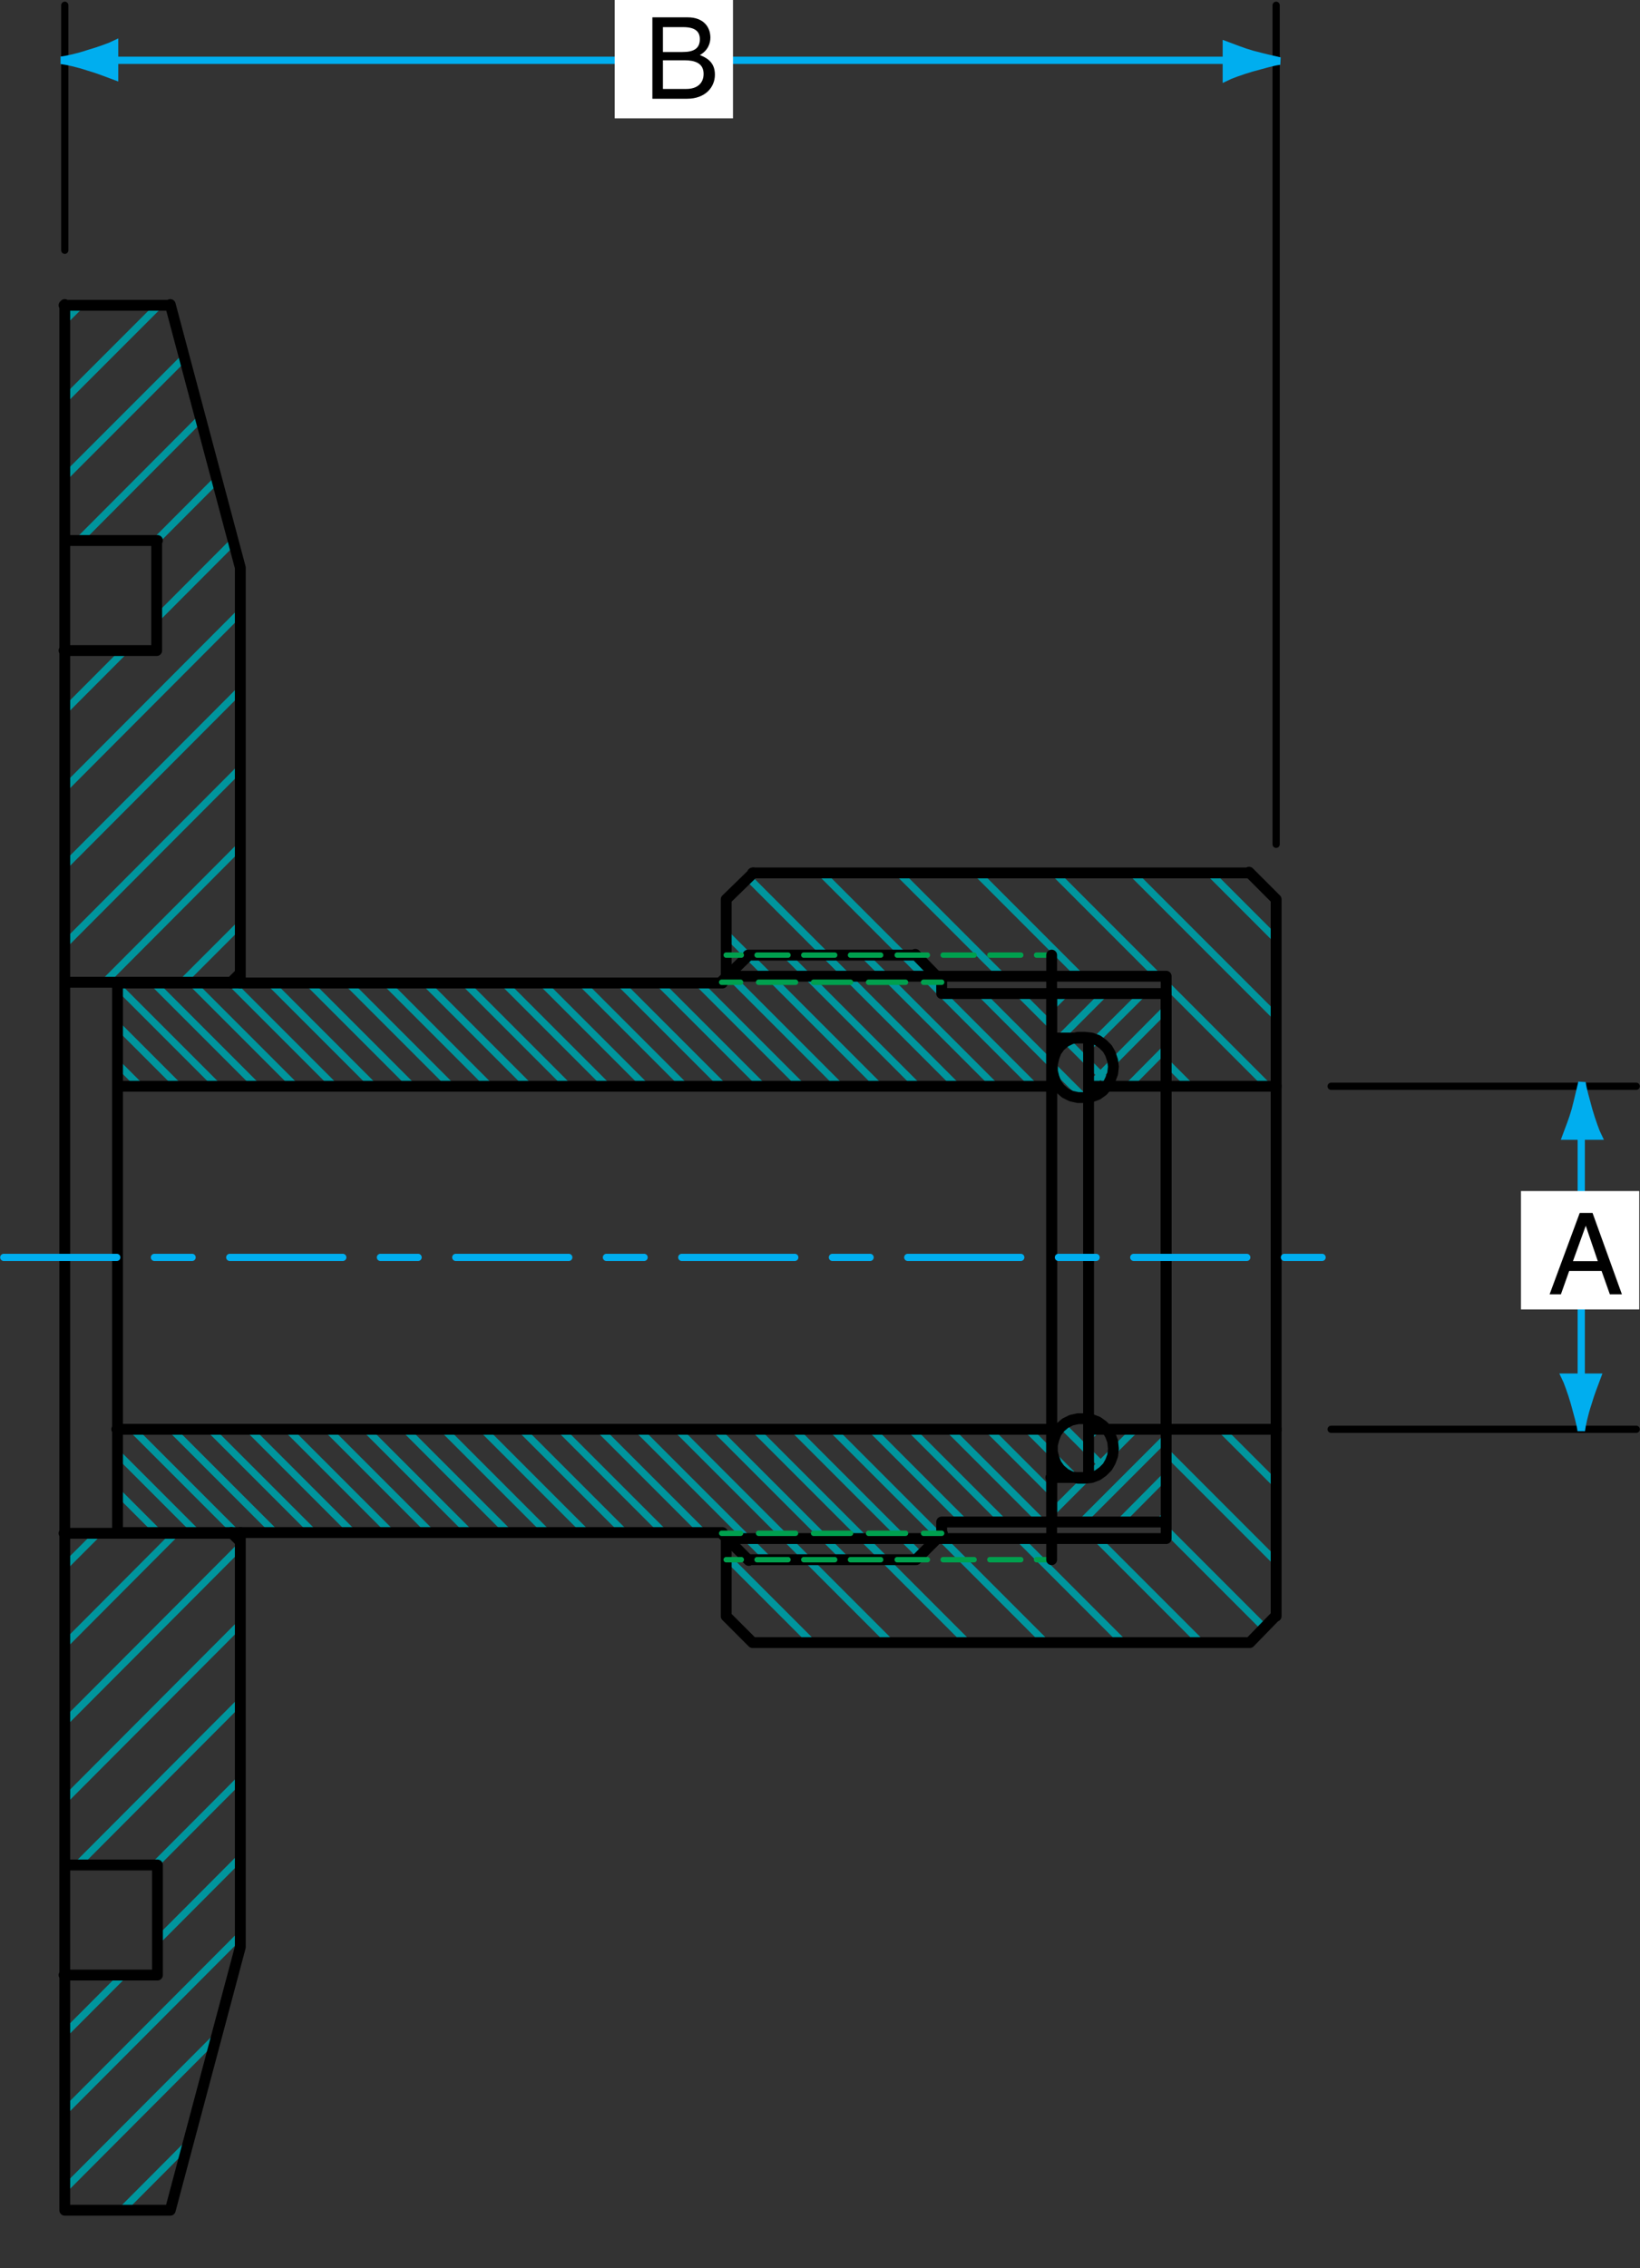 <?xml version="1.0" encoding="utf-8"?>
<!-- Generator: Adobe Illustrator 22.1.0, SVG Export Plug-In . SVG Version: 6.00 Build 0)  -->
<svg version="1.1" xmlns="http://www.w3.org/2000/svg" xmlns:xlink="http://www.w3.org/1999/xlink" x="0px" y="0px"
	 viewBox="0 0 217.7 300.9" style="enable-background:new 0 0 217.7 300.9;" xml:space="preserve">
<rect x="0" y="0" width="217.7" height="300.9" fill="#333333" stroke="none"/>
<style type="text/css">
	
		.st0{clip-path:url(#SVGID_2_);fill:none;stroke:#00959D;stroke-width:0.96;stroke-linecap:round;stroke-linejoin:round;stroke-miterlimit:10;}
	
		.st1{clip-path:url(#SVGID_4_);fill:none;stroke:#00959D;stroke-width:0.96;stroke-linecap:round;stroke-linejoin:round;stroke-miterlimit:10;}
	
		.st2{clip-path:url(#SVGID_6_);fill:none;stroke:#00959D;stroke-width:0.96;stroke-linecap:round;stroke-linejoin:round;stroke-miterlimit:10;}
	
		.st3{clip-path:url(#SVGID_8_);fill:none;stroke:#00959D;stroke-width:0.96;stroke-linecap:round;stroke-linejoin:round;stroke-miterlimit:10;}
	
		.st4{clip-path:url(#SVGID_10_);fill:none;stroke:#00959D;stroke-width:0.96;stroke-linecap:round;stroke-linejoin:round;stroke-miterlimit:10;}
	
		.st5{clip-path:url(#SVGID_12_);fill:none;stroke:#00959D;stroke-width:0.96;stroke-linecap:round;stroke-linejoin:round;stroke-miterlimit:10;}
	
		.st6{clip-path:url(#SVGID_14_);fill:none;stroke:#00959D;stroke-width:0.96;stroke-linecap:round;stroke-linejoin:round;stroke-miterlimit:10;}
	
		.st7{clip-path:url(#SVGID_16_);fill:none;stroke:#00959D;stroke-width:0.96;stroke-linecap:round;stroke-linejoin:round;stroke-miterlimit:10;}
	
		.st8{clip-path:url(#SVGID_18_);fill:none;stroke:#00959D;stroke-width:0.96;stroke-linecap:round;stroke-linejoin:round;stroke-miterlimit:10;}
	
		.st9{clip-path:url(#SVGID_20_);fill:none;stroke:#00959D;stroke-width:0.96;stroke-linecap:round;stroke-linejoin:round;stroke-miterlimit:10;}
	
		.st10{clip-path:url(#SVGID_22_);fill:none;stroke:#00959D;stroke-width:0.96;stroke-linecap:round;stroke-linejoin:round;stroke-miterlimit:10;}
	
		.st11{clip-path:url(#SVGID_24_);fill:none;stroke:#00959D;stroke-width:0.96;stroke-linecap:round;stroke-linejoin:round;stroke-miterlimit:10;}
	
		.st12{clip-path:url(#SVGID_26_);fill:none;stroke:#00959D;stroke-width:0.96;stroke-linecap:round;stroke-linejoin:round;stroke-miterlimit:10;}
	
		.st13{clip-path:url(#SVGID_28_);fill:none;stroke:#00959D;stroke-width:0.96;stroke-linecap:round;stroke-linejoin:round;stroke-miterlimit:10;}
	
		.st14{clip-path:url(#SVGID_30_);fill:none;stroke:#00959D;stroke-width:0.96;stroke-linecap:round;stroke-linejoin:round;stroke-miterlimit:10;}
	
		.st15{clip-path:url(#SVGID_32_);fill:none;stroke:#00959D;stroke-width:0.96;stroke-linecap:round;stroke-linejoin:round;stroke-miterlimit:10;}
	
		.st16{clip-path:url(#SVGID_34_);fill:none;stroke:#00959D;stroke-width:0.96;stroke-linecap:round;stroke-linejoin:round;stroke-miterlimit:10;}
	
		.st17{clip-path:url(#SVGID_36_);fill:none;stroke:#00959D;stroke-width:0.96;stroke-linecap:round;stroke-linejoin:round;stroke-miterlimit:10;}
	
		.st18{clip-path:url(#SVGID_38_);fill:none;stroke:#00959D;stroke-width:0.96;stroke-linecap:round;stroke-linejoin:round;stroke-miterlimit:10;}
	
		.st19{clip-path:url(#SVGID_40_);fill:none;stroke:#00959D;stroke-width:0.96;stroke-linecap:round;stroke-linejoin:round;stroke-miterlimit:10;}
	
		.st20{clip-path:url(#SVGID_42_);fill:none;stroke:#00959D;stroke-width:0.96;stroke-linecap:round;stroke-linejoin:round;stroke-miterlimit:10;}
	
		.st21{clip-path:url(#SVGID_44_);fill:none;stroke:#00959D;stroke-width:0.96;stroke-linecap:round;stroke-linejoin:round;stroke-miterlimit:10;}
	
		.st22{clip-path:url(#SVGID_46_);fill:none;stroke:#00959D;stroke-width:0.96;stroke-linecap:round;stroke-linejoin:round;stroke-miterlimit:10;}
	
		.st23{clip-path:url(#SVGID_48_);fill:none;stroke:#00959D;stroke-width:0.96;stroke-linecap:round;stroke-linejoin:round;stroke-miterlimit:10;}
	
		.st24{clip-path:url(#SVGID_50_);fill:none;stroke:#00959D;stroke-width:0.96;stroke-linecap:round;stroke-linejoin:round;stroke-miterlimit:10;}
	
		.st25{clip-path:url(#SVGID_52_);fill:none;stroke:#00959D;stroke-width:0.96;stroke-linecap:round;stroke-linejoin:round;stroke-miterlimit:10;}
	
		.st26{clip-path:url(#SVGID_54_);fill:none;stroke:#00959D;stroke-width:0.96;stroke-linecap:round;stroke-linejoin:round;stroke-miterlimit:10;}
	
		.st27{clip-path:url(#SVGID_56_);fill:none;stroke:#00959D;stroke-width:0.96;stroke-linecap:round;stroke-linejoin:round;stroke-miterlimit:10;}
	.st28{fill:none;stroke:#000000;stroke-width:1.44;stroke-linecap:round;stroke-linejoin:round;stroke-miterlimit:10;}
	.st29{fill:none;stroke:#00A04E;stroke-width:0.72;stroke-linecap:round;stroke-linejoin:round;stroke-miterlimit:10;}
	.st30{fill:none;stroke:#000000;stroke-width:0.96;stroke-linecap:round;stroke-linejoin:round;stroke-miterlimit:10;}
	.st31{fill:#00AEEF;stroke:#00AEEF;stroke-width:0.96;stroke-linecap:round;stroke-linejoin:round;stroke-miterlimit:10;}
	.st32{fill:#00AEEF;stroke:#00AEEF;}
	
		.st33{fill:none;stroke:#00AEEF;stroke-width:0.96;stroke-linecap:round;stroke-linejoin:round;stroke-miterlimit:10;stroke-dasharray:15,5,5,5;}
	.st34{fill:#FFFFFF;}
</style>
<g id="Layer_1">
	<g>
		<defs>
			<polyline id="SVGID_1_" points="143.1,188.1 142.9,188.2 142.7,188.2 142.6,188.3 142.2,188.4 141.4,188.8 141.2,189 
				141.1,189.1 140.8,189.3 140.7,189.4 140.7,189.5 140.6,189.6 140.5,189.7 140.4,189.8 140.3,189.9 140.2,190 140.1,190.2 
				140.1,190.3 140.1,190.4 140,190.5 140,190.7 139.9,190.9 139.8,191.1 139.7,191.7 139.7,192.7 139.7,192.7 139.7,192.9 
				139.8,192.9 139.8,193.1 139.8,193.1 139.8,193.3 139.9,193.3 139.9,193.5 139.9,193.5 139.9,193.6 140,193.6 140,193.7 
				140,193.7 140,193.8 140.1,193.8 140.1,193.9 140.1,193.9 140.1,194.1 140.1,194.1 140.1,194.2 140.2,194.2 140.2,194.3 
				140.2,194.3 140.4,194.5 140.4,194.6 140.4,194.6 140.6,194.7 140.6,194.8 140.6,194.8 140.7,194.9 140.7,195 140.8,195 
				141.1,195.2 141.2,195.3 141.4,195.5 142.2,195.9 142.6,196 142.7,196.1 142.9,196.1 143.1,196.2 144.2,196.2 144.2,196.2 
				144.8,196.1 145.6,195.8 145.7,195.7 145.8,195.7 145.9,195.6 146,195.5 146.1,195.5 146.2,195.4 146.3,195.3 146.9,194.7 
				147,194.6 147,194.6 147.1,194.4 147.2,194.3 147.3,194.1 147.3,194.1 147.4,193.8 147.7,193.1 147.7,192.6 147.8,191.7 
				147.7,191.7 147.7,191.3 147.7,191.3 147.7,191.2 147.6,191.2 147.6,191 147.6,191 147.6,190.9 147.5,190.9 147.5,190.7 
				147.5,190.7 147.5,190.6 147.4,190.6 147.4,190.5 147.4,190.5 147.4,190.4 147.4,190.4 147.4,190.3 147.3,190.2 147.3,190.2 
				147.3,190.1 147.2,190.1 147.2,190 147.2,190 147.1,190 147.1,189.9 147.1,189.9 147.1,189.8 147,189.7 147,189.7 147,189.7 
				146.3,189 146.2,188.9 146.1,188.8 146,188.8 145.9,188.7 145.8,188.6 145.7,188.6 145.6,188.5 144.8,188.2 144.2,188.1 			"/>
		</defs>
		<clipPath id="SVGID_2_">
			<use xlink:href="#SVGID_1_"  style="overflow:visible;"/>
		</clipPath>
		<path class="st0" d="M146.6,184.4l4.8,4.8 M141.5,184.4l10,10 M136.3,184.4l15.1,15.1 M146.6,199.9l-10.7-10.7 M141.5,199.9
			l-5.5-5.5"/>
	</g>
	<g>
		<defs>
			<polyline id="SVGID_3_" points="143.1,137.5 142.9,137.5 142.7,137.6 142.6,137.6 142.2,137.7 141.4,138.1 141.2,138.4 
				141.1,138.4 140.8,138.6 140.7,138.7 140.7,138.8 140.6,138.9 140.5,139 140.4,139.1 140.3,139.2 140.2,139.4 140.1,139.5 
				140.1,139.6 140.1,139.8 140,139.9 140,140 139.9,140.2 139.8,140.4 139.8,140.6 139.7,140.9 139.7,141.1 139.7,142 139.7,142 
				139.7,142.2 139.8,142.2 139.8,142.4 139.8,142.4 139.8,142.6 139.9,142.6 139.9,142.8 139.9,142.8 139.9,142.9 140,142.9 
				140,143 140,143 140,143.2 140.1,143.2 140.1,143.3 140.1,143.3 140.1,143.4 140.1,143.4 140.1,143.5 140.2,143.5 140.2,143.7 
				140.2,143.7 140.4,143.8 140.4,143.9 140.4,143.9 140.6,144.1 140.6,144.1 140.6,144.1 140.7,144.2 140.7,144.3 140.8,144.3 
				141.1,144.6 141.2,144.6 141.4,144.9 141.8,145.1 141.9,145.1 142.1,145.3 142.2,145.3 142.6,145.4 142.7,145.5 142.9,145.5 
				144.4,145.6 144.4,145.5 144.8,145.5 145,145.4 145.1,145.4 145.2,145.3 145.3,145.3 145.5,145.2 145.7,145.1 145.8,145 
				145.9,145 145.9,144.9 146,144.9 146.1,144.8 146.2,144.8 146.2,144.7 146.3,144.7 146.6,144.4 146.7,144.3 146.9,144.1 147,144 
				147,143.9 147.1,143.7 147.2,143.7 147.3,143.5 147.3,143.4 147.4,143.1 147.7,142.4 147.7,142 147.8,141.1 147.7,141.1 
				147.7,140.7 147.7,140.7 147.7,140.5 147.6,140.5 147.6,140.4 147.6,140.4 147.6,140.3 147.5,140.3 147.5,140.1 147.5,140.1 
				147.5,140 147.4,140 147.4,139.8 147.4,139.8 147.4,139.7 147.4,139.7 147.4,139.6 147.3,139.6 147.3,139.6 147.3,139.5 
				147.2,139.5 147.2,139.4 147.2,139.3 147.1,139.3 147.1,139.2 147.1,139.2 147.1,139.1 147,139.1 147,139.1 147,139 146.3,138.4 
				146.2,138.3 146.2,138.3 146.1,138.2 146,138.2 145.9,138.1 145.9,138.1 145.8,138 145.7,138 145.5,137.8 145.3,137.8 
				145.2,137.7 145.1,137.7 145,137.6 144.8,137.6 144.2,137.5 			"/>
		</defs>
		<clipPath id="SVGID_4_">
			<use xlink:href="#SVGID_3_"  style="overflow:visible;"/>
		</clipPath>
		<path class="st1" d="M142.4,133.7l9,9 M137.2,133.7l14.2,14.2 M147.5,149.2l-11.6-11.6 M142.4,149.2l-6.5-6.5"/>
	</g>
	<g>
		<defs>
			<polyline id="SVGID_5_" points="8.6,203.4 8.6,247.4 20.8,247.4 20.8,262 8.6,262 8.6,293.2 22.6,293.2 22.6,293 22.7,292.6 
				22.8,292.5 22.9,291.9 23,291.8 23.1,291.2 23.2,291 23.3,290.6 23.3,290.5 23.4,289.9 23.5,289.8 23.6,289.2 23.7,289 
				23.8,288.6 23.8,288.5 24,287.9 24,287.8 24.2,287.2 24.2,287 24.3,286.6 24.4,286.5 24.5,285.9 24.6,285.8 24.7,285.2 24.8,285 
				24.9,284.5 25,284.3 25.1,283.9 25.1,283.8 25.3,283.2 25.3,283 25.4,282.5 25.5,282.3 25.6,281.9 25.6,281.8 25.8,281.2 
				25.8,281 26,280.5 26,280.3 26.1,279.9 26.2,279.8 26.3,279.2 26.4,279 26.5,278.5 26.6,278.3 26.7,277.9 26.7,277.8 26.9,277.2 
				26.9,277.1 27.1,276.5 27.1,276.3 27.2,275.7 27.3,275.6 27.4,275.2 27.4,275.1 27.6,274.5 27.6,274.3 27.8,273.7 27.8,273.6 
				27.9,273.2 28,273.1 28.1,272.5 28.2,272.3 28.3,271.7 28.4,271.6 28.5,271.2 28.5,271.1 28.7,270.5 28.7,270.3 28.9,269.8 
				28.9,269.6 29,269.2 29,269.1 29.2,268.5 29.2,268.3 29.4,267.8 29.4,267.6 29.6,267 29.6,266.9 29.7,266.5 29.8,266.3 
				29.9,265.8 30,265.6 30.1,265 30.2,264.9 30.3,264.5 30.3,264.4 30.5,263.8 30.5,263.6 30.7,263 30.7,262.9 30.8,262.5 
				30.8,262.4 31,261.8 31,261.6 31.2,261 31.2,260.9 31.3,260.5 31.4,260.4 31.5,259.8 31.6,259.6 31.7,259 31.8,258.9 31.9,258.5 
				31.9,204.5 30.7,203.4 			"/>
		</defs>
		<clipPath id="SVGID_6_">
			<use xlink:href="#SVGID_5_"  style="overflow:visible;"/>
		</clipPath>
		<path class="st2" d="M10.1,196l-9,8.9 M20.4,196L1.2,215.2 M30.7,196L1.2,225.6 M1.2,235.9l38-38.1"/>
	</g>
	<g>
		<defs>
			<rect id="SVGID_7_" x="8.6" y="207.9" width="23.4" height="38.6"/>
		</defs>
		<clipPath id="SVGID_8_">
			<use xlink:href="#SVGID_7_"  style="overflow:visible;"/>
		</clipPath>
		<line class="st3" x1="1.2" y1="246.2" x2="39.2" y2="208.1"/>
	</g>
	<g>
		<defs>
			<polyline id="SVGID_9_" points="8.6,203.4 8.6,247.4 20.8,247.4 20.8,262 8.6,262 8.6,293.2 22.6,293.2 22.6,293 22.7,292.6 
				22.8,292.5 22.9,291.9 23,291.8 23.1,291.2 23.2,291 23.3,290.6 23.3,290.5 23.4,289.9 23.5,289.8 23.6,289.2 23.7,289 
				23.8,288.6 23.8,288.5 24,287.9 24,287.8 24.2,287.2 24.2,287 24.3,286.6 24.4,286.5 24.5,285.9 24.6,285.8 24.7,285.2 24.8,285 
				24.9,284.5 25,284.3 25.1,283.9 25.1,283.8 25.3,283.2 25.3,283 25.4,282.5 25.5,282.3 25.6,281.9 25.6,281.8 25.8,281.2 
				25.8,281 26,280.5 26,280.3 26.1,279.9 26.2,279.8 26.3,279.2 26.4,279 26.5,278.5 26.6,278.3 26.7,277.9 26.7,277.8 26.9,277.2 
				26.9,277.1 27.1,276.5 27.1,276.3 27.2,275.7 27.3,275.6 27.4,275.2 27.4,275.1 27.6,274.5 27.6,274.3 27.8,273.7 27.8,273.6 
				27.9,273.2 28,273.1 28.1,272.5 28.2,272.3 28.3,271.7 28.4,271.6 28.5,271.2 28.5,271.1 28.7,270.5 28.7,270.3 28.9,269.8 
				28.9,269.6 29,269.2 29,269.1 29.2,268.5 29.2,268.3 29.4,267.8 29.4,267.6 29.6,267 29.6,266.9 29.7,266.5 29.8,266.3 
				29.9,265.8 30,265.6 30.1,265 30.2,264.9 30.3,264.5 30.3,264.4 30.5,263.8 30.5,263.6 30.7,263 30.7,262.9 30.8,262.5 
				30.8,262.4 31,261.8 31,261.6 31.2,261 31.2,260.9 31.3,260.5 31.4,260.4 31.5,259.8 31.6,259.6 31.7,259 31.8,258.9 31.9,258.5 
				31.9,204.5 30.7,203.4 			"/>
		</defs>
		<clipPath id="SVGID_10_">
			<use xlink:href="#SVGID_9_"  style="overflow:visible;"/>
		</clipPath>
		<path class="st4" d="M1.2,256.5l38-38.1 M1.2,266.8l38-38.1 M1.2,277.2l38-38.1 M1.2,287.5l38-38.1 M1.2,297.8l38-38.1 M8.9,300.5
			l30.3-30.4 M19.2,300.5l20-20"/>
	</g>
	<g>
		<defs>
			<polyline id="SVGID_11_" points="8.6,40.5 8.6,71.7 20.8,71.7 20.8,86.3 8.6,86.3 8.6,130.3 30.8,130.2 31.9,129.2 31.9,75.2 
				31.9,75.2 31.9,75 31.8,75 31.8,74.8 31.8,74.8 31.8,74.7 31.7,74.7 31.7,74.5 31.7,74.5 31.7,74.3 31.6,74.3 31.6,74.1 
				31.6,74.1 31.6,73.9 31.5,73.9 31.5,73.7 31.5,73.7 31.5,73.5 31.4,73.5 31.4,73.3 31.4,73.3 31.4,73.2 31.3,73.2 31.3,73 
				31.3,73 31.3,72.8 31.2,72.8 31.2,72.7 31.2,72.7 31.2,72.5 31.1,72.5 31.1,72.3 31.1,72.3 31.1,72.1 31,72.1 31,71.9 31,71.9 
				31,71.7 30.9,71.7 30.9,71.5 30.9,71.5 30.9,71.3 30.8,71.3 30.8,71.2 30.8,71.2 30.8,71 30.7,71 30.7,70.8 30.7,70.8 30.7,70.7 
				30.7,70.7 30.7,70.5 30.6,70.5 30.6,70.3 30.6,70.3 30.6,70.1 30.5,70.1 30.5,69.9 30.5,69.9 30.5,69.7 30.4,69.7 30.4,69.5 
				30.4,69.5 30.4,69.3 30.3,69.3 30.3,69.2 30.3,69.2 30.3,69 30.2,69 30.2,68.8 30.2,68.8 30.2,68.7 30.1,68.7 30.1,68.5 
				30.1,68.5 30.1,68.3 30,68.3 30,68.1 30,68.1 30,67.9 29.9,67.9 29.9,67.7 29.9,67.7 29.9,67.5 29.8,67.5 29.8,67.4 29.8,67.4 
				29.8,67.2 29.7,67.2 29.7,67 29.7,67 29.7,66.8 29.6,66.8 29.6,66.7 29.6,66.7 29.6,66.5 29.5,66.5 29.5,66.3 29.5,66.3 
				29.5,66.1 29.4,66.1 29.4,65.9 29.4,65.9 29.4,65.7 29.3,65.7 29.3,65.6 29.3,65.6 29.3,65.4 29.2,65.4 29.2,65.2 29.2,65.2 
				29.2,65 29.1,65 29.1,64.8 29.1,64.8 29.1,64.6 29,64.6 29,64.5 29,64.5 29,64.3 28.9,64.3 28.9,64.1 28.9,64.1 28.9,63.9 
				28.9,63.9 28.9,63.8 28.8,63.8 28.8,63.6 28.8,63.6 28.8,63.4 28.7,63.4 28.7,63.2 28.7,63.2 28.7,63 28.6,63 28.6,62.8 
				28.6,62.8 28.6,62.6 28.5,62.6 28.5,62.5 28.5,62.5 28.5,62.3 28.4,62.3 28.4,62.1 28.4,62.1 28.4,62 28.3,62 28.3,61.8 
				28.3,61.8 28.3,61.6 28.2,61.6 28.2,61.4 28.2,61.4 28.2,61.2 28.1,61.2 28.1,61 28.1,61 28.1,60.8 28,60.8 28,60.6 28,60.6 
				28,60.5 27.9,60.5 27.9,60.3 27.9,60.3 27.9,60.1 27.8,60.1 27.8,60 27.8,60 27.8,59.8 27.7,59.8 27.7,59.6 27.7,59.6 27.7,59.4 
				27.6,59.4 27.6,59.2 27.6,59.2 27.6,59 27.5,59 27.5,58.8 27.5,58.8 27.5,58.6 27.4,58.6 27.4,58.5 27.4,58.5 27.4,58.3 
				27.3,58.3 27.3,58.1 27.3,58.1 27.3,58 27.2,58 27.2,57.8 27.2,57.8 27.2,57.6 27.1,57.6 27.1,57.4 27.1,57.4 27.1,57.2 
				27.1,57.2 27.1,57 27,57 27,56.8 27,56.8 27,56.6 26.9,56.6 26.9,56.5 26.9,56.5 26.9,56.3 26.8,56.3 26.8,56.1 26.8,56.1 
				26.8,55.9 26.7,55.9 26.7,55.8 26.7,55.8 26.7,55.6 26.6,55.6 26.6,55.4 26.6,55.4 26.6,55.2 26.5,55.2 26.5,55 26.5,55 
				26.5,54.8 26.4,54.8 26.4,54.7 26.4,54.7 26.4,54.5 26.3,54.5 26.3,54.3 26.3,54.3 26.3,54.1 26.2,54.1 26.2,53.9 26.2,53.9 
				26.2,53.8 26.1,53.8 26.1,53.6 26.1,53.6 26.1,53.4 26,53.4 26,53.2 26,53.2 26,53 25.9,53 25.9,52.9 25.9,52.9 25.9,52.7 
				25.8,52.7 25.8,52.5 25.8,52.5 25.8,52.3 25.7,52.3 25.7,52.1 25.7,52.1 25.7,51.9 25.6,51.9 25.6,51.8 25.6,51.8 25.6,51.6 
				25.5,51.6 25.5,51.4 25.5,51.4 25.5,51.2 25.4,51.2 25.4,51.1 25.4,51.1 25.4,50.9 25.3,50.9 25.3,50.7 25.3,50.7 25.3,50.5 
				25.3,50.5 25.3,50.3 25.2,50.3 25.2,50.1 25.2,50.1 25.2,49.9 25.1,49.9 25.1,49.8 25.1,49.8 25.1,49.6 25,49.6 25,49.4 25,49.4 
				25,49.3 24.9,49.3 24.9,49.1 24.9,49.1 24.9,48.9 24.8,48.9 24.8,48.7 24.8,48.7 24.8,48.5 24.7,48.5 24.7,48.3 24.7,48.3 
				24.7,48.1 24.6,48.1 24.6,47.9 24.6,47.9 24.6,47.8 24.5,47.8 24.5,47.6 24.5,47.6 24.5,47.4 24.4,47.4 24.4,47.2 24.4,47.2 
				24.4,47.1 24.3,47.1 24.3,46.9 24.3,46.9 24.3,46.7 24.2,46.7 24.2,46.5 24.2,46.5 24.2,46.3 24.1,46.3 24.1,46.1 24.1,46.1 
				24.1,45.9 24,45.9 24,45.8 24,45.8 24,45.6 23.9,45.6 23.9,45.4 23.9,45.4 23.9,45.2 23.8,45.2 23.8,45.1 23.8,45.1 23.8,44.9 
				23.7,44.9 23.7,44.7 23.7,44.7 23.7,44.5 23.6,44.5 23.6,44.3 23.6,44.3 23.6,44.1 23.5,44.1 23.5,43.9 23.5,43.9 23.5,43.8 
				23.4,43.8 23.4,43.6 23.4,43.6 23.4,43.4 23.4,43.4 23.4,43.2 23.3,43.2 23.3,43.1 23.3,43.1 23.3,42.9 23.2,42.9 23.2,42.7 
				23.2,42.7 23.2,42.5 23.1,42.5 23.1,42.3 23.1,42.3 23.1,42.1 23,42.1 23,42 23,42 23,41.8 22.9,41.8 22.9,41.6 22.9,41.6 
				22.9,41.4 22.8,41.4 22.8,41.2 22.8,41.2 22.8,41.1 22.7,41.1 22.7,40.9 22.7,40.9 22.7,40.7 22.6,40.7 22.6,40.5 22.6,40.5 			
				"/>
		</defs>
		<clipPath id="SVGID_12_">
			<use xlink:href="#SVGID_11_"  style="overflow:visible;"/>
		</clipPath>
		<path class="st5" d="M18.1,33.1l-17,16.9 M28.5,33.1L1.2,60.4 M38.8,33.1L1.2,70.7 M1.2,81l38-38.1 M1.2,91.3l38-38.1 M1.2,101.7
			l38-38.1 M1.2,112l38-38.1 M1.2,122.3l38-38.1 M1.2,132.7l38-38.1 M6.6,137.6l32.6-32.7 M16.9,137.6l22.3-22.3 M27.2,137.6l12-12"
			/>
	</g>
	<g>
		<defs>
			<rect id="SVGID_13_" x="164.9" y="189.6" width="4.5" height="4.5"/>
		</defs>
		<clipPath id="SVGID_14_">
			<use xlink:href="#SVGID_13_"  style="overflow:visible;"/>
		</clipPath>
		<line class="st6" x1="165.1" y1="182.3" x2="176.7" y2="193.8"/>
	</g>
	<g>
		<defs>
			<polyline id="SVGID_15_" points="154.8,189.6 154.8,204.1 96.4,204.1 96.4,214.4 96.5,214.4 99.9,217.8 165.9,217.9 165.9,217.8 
				169.4,214.4 169.4,189.6 			"/>
		</defs>
		<clipPath id="SVGID_16_">
			<use xlink:href="#SVGID_15_"  style="overflow:visible;"/>
		</clipPath>
		<path class="st7" d="M154.8,182.3l21.9,21.9 M144.5,182.3l32.2,32.2 M134.2,182.3l42.5,42.5 M123.8,182.3l42.9,42.9 M113.5,182.3
			l42.9,42.9 M103.2,182.3l42.9,42.9 M92.8,182.3l42.9,42.9 M125.5,225.2l-36.4-36.4 M115.1,225.2l-26.1-26.1 M104.8,225.2
			l-15.8-15.8"/>
	</g>
	<g>
		<defs>
			<polyline id="SVGID_17_" points="100,115.8 96.4,119.3 96.4,129.5 154.8,129.5 154.8,144.1 169.4,144.1 169.4,119.3 165.9,115.8 
							"/>
		</defs>
		<clipPath id="SVGID_18_">
			<use xlink:href="#SVGID_17_"  style="overflow:visible;"/>
		</clipPath>
		<path class="st8" d="M163.6,108.4l13.1,13.1 M153.2,108.4l23.5,23.5 M142.9,108.4l33.8,33.8 M132.6,108.4l42.9,42.9 M122.3,108.4
			l42.9,42.9 M111.9,108.4l42.9,42.9 M101.6,108.4l42.9,42.9 M91.3,108.4l42.9,42.9 M123.9,151.4l-34.8-34.8"/>
	</g>
	<g>
		<defs>
			<rect id="SVGID_19_" x="96.4" y="126.6" width="17.4" height="3"/>
		</defs>
		<clipPath id="SVGID_20_">
			<use xlink:href="#SVGID_19_"  style="overflow:visible;"/>
		</clipPath>
		<line class="st9" x1="113.6" y1="151.4" x2="89.1" y2="126.8"/>
	</g>
	<g>
		<defs>
			<polyline id="SVGID_21_" points="144.5,189.6 144.5,196 139.6,196 139.6,201.9 154.8,201.9 154.8,189.6 			"/>
		</defs>
		<clipPath id="SVGID_22_">
			<use xlink:href="#SVGID_21_"  style="overflow:visible;"/>
		</clipPath>
		<path class="st10" d="M149.3,185.9l-13.4,13.3 M154.4,185.9l-18.5,18.5 M140,205.5l18.5-18.5"/>
	</g>
	<g>
		<defs>
			<rect id="SVGID_23_" x="144.9" y="191.9" width="9.9" height="10"/>
		</defs>
		<clipPath id="SVGID_24_">
			<use xlink:href="#SVGID_23_"  style="overflow:visible;"/>
		</clipPath>
		<line class="st11" x1="145.1" y1="205.5" x2="158.4" y2="192.1"/>
	</g>
	<g>
		<defs>
			<rect id="SVGID_25_" x="150.1" y="197.1" width="4.7" height="4.8"/>
		</defs>
		<clipPath id="SVGID_26_">
			<use xlink:href="#SVGID_25_"  style="overflow:visible;"/>
		</clipPath>
		<line class="st12" x1="150.3" y1="205.5" x2="158.4" y2="197.3"/>
	</g>
	<g>
		<defs>
			<rect id="SVGID_27_" x="139.6" y="131.8" width="0.6" height="0.6"/>
		</defs>
		<clipPath id="SVGID_28_">
			<use xlink:href="#SVGID_27_"  style="overflow:visible;"/>
		</clipPath>
		<line class="st13" x1="139.9" y1="128.1" x2="135.9" y2="132.1"/>
	</g>
	<g>
		<defs>
			<rect id="SVGID_29_" x="139.6" y="131.8" width="5.7" height="5.7"/>
		</defs>
		<clipPath id="SVGID_30_">
			<use xlink:href="#SVGID_29_"  style="overflow:visible;"/>
		</clipPath>
		<line class="st14" x1="145.1" y1="128.1" x2="135.9" y2="137.3"/>
	</g>
	<g>
		<defs>
			<polyline id="SVGID_31_" points="139.6,131.8 139.6,137.7 144.5,137.7 144.5,144.1 154.8,144.1 154.8,131.8 			"/>
		</defs>
		<clipPath id="SVGID_32_">
			<use xlink:href="#SVGID_31_"  style="overflow:visible;"/>
		</clipPath>
		<path class="st15" d="M150.3,128.1l-14.4,14.4 M155.4,128.1l-19.6,19.5 M141,147.7l17.4-17.5"/>
	</g>
	<g>
		<defs>
			<rect id="SVGID_33_" x="145.9" y="135.1" width="8.9" height="8.9"/>
		</defs>
		<clipPath id="SVGID_34_">
			<use xlink:href="#SVGID_33_"  style="overflow:visible;"/>
		</clipPath>
		<line class="st16" x1="146.2" y1="147.7" x2="158.4" y2="135.4"/>
	</g>
	<g>
		<defs>
			<rect id="SVGID_35_" x="151.1" y="140.3" width="3.7" height="3.7"/>
		</defs>
		<clipPath id="SVGID_36_">
			<use xlink:href="#SVGID_35_"  style="overflow:visible;"/>
		</clipPath>
		<line class="st17" x1="151.3" y1="147.7" x2="158.4" y2="140.5"/>
	</g>
	<g>
		<defs>
			<rect id="SVGID_37_" x="131.5" y="131.8" width="8.1" height="3"/>
		</defs>
		<clipPath id="SVGID_38_">
			<use xlink:href="#SVGID_37_"  style="overflow:visible;"/>
		</clipPath>
		<line class="st18" x1="131.7" y1="123" x2="143.3" y2="134.6"/>
	</g>
	<g>
		<defs>
			<rect id="SVGID_39_" x="126.3" y="131.8" width="13.3" height="8.2"/>
		</defs>
		<clipPath id="SVGID_40_">
			<use xlink:href="#SVGID_39_"  style="overflow:visible;"/>
		</clipPath>
		<line class="st19" x1="126.5" y1="123" x2="143.3" y2="139.8"/>
	</g>
	<g>
		<defs>
			<polyline id="SVGID_41_" points="99.4,126.7 95.9,130.2 95.9,130.4 15.6,130.4 15.6,144.1 139.6,144.1 139.6,131.8 125,131.8 
				125,130.2 121.6,126.7 			"/>
		</defs>
		<clipPath id="SVGID_42_">
			<use xlink:href="#SVGID_41_"  style="overflow:visible;"/>
		</clipPath>
		<path class="st20" d="M121.4,123l21.9,21.9 M116.2,123l24.7,24.7 M111,123l24.7,24.7 M105.9,123l24.7,24.7 M100.7,123l24.7,24.7
			 M95.6,123l24.7,24.7 M90.4,123l24.7,24.7 M85.3,123l24.7,24.7 M80.1,123l24.7,24.7 M74.9,123l24.7,24.7 M69.8,123l24.7,24.7
			 M64.6,123l24.7,24.7 M59.5,123l24.7,24.7 M54.3,123L79,147.7 M49.1,123l24.7,24.7 M43.9,123l24.7,24.7 M38.8,123l24.7,24.7
			 M33.6,123l24.7,24.7 M28.5,123l24.7,24.7 M23.3,123L48,147.7 M18.1,123l24.7,24.7 M13,123l24.7,24.7 M32.5,147.7L11.8,127"/>
	</g>
	<g>
		<defs>
			<rect id="SVGID_43_" x="15.6" y="131.9" width="12.1" height="12.1"/>
		</defs>
		<clipPath id="SVGID_44_">
			<use xlink:href="#SVGID_43_"  style="overflow:visible;"/>
		</clipPath>
		<line class="st21" x1="27.3" y1="147.7" x2="11.8" y2="132.2"/>
	</g>
	<g>
		<defs>
			<rect id="SVGID_45_" x="15.6" y="137.1" width="6.9" height="7"/>
		</defs>
		<clipPath id="SVGID_46_">
			<use xlink:href="#SVGID_45_"  style="overflow:visible;"/>
		</clipPath>
		<line class="st22" x1="22.2" y1="147.7" x2="11.8" y2="137.3"/>
	</g>
	<g>
		<defs>
			<rect id="SVGID_47_" x="15.6" y="142.3" width="1.8" height="1.8"/>
		</defs>
		<clipPath id="SVGID_48_">
			<use xlink:href="#SVGID_47_"  style="overflow:visible;"/>
		</clipPath>
		<line class="st23" x1="17" y1="147.7" x2="11.8" y2="142.5"/>
	</g>
	<g>
		<defs>
			<rect id="SVGID_49_" x="137.6" y="189.6" width="2" height="2"/>
		</defs>
		<clipPath id="SVGID_50_">
			<use xlink:href="#SVGID_49_"  style="overflow:visible;"/>
		</clipPath>
		<line class="st24" x1="137.8" y1="185.9" x2="143.3" y2="191.4"/>
	</g>
	<g>
		<defs>
			<rect id="SVGID_51_" x="132.4" y="189.6" width="7.2" height="7.2"/>
		</defs>
		<clipPath id="SVGID_52_">
			<use xlink:href="#SVGID_51_"  style="overflow:visible;"/>
		</clipPath>
		<line class="st25" x1="132.7" y1="185.9" x2="143.3" y2="196.5"/>
	</g>
	<g>
		<defs>
			<rect id="SVGID_53_" x="127.3" y="189.6" width="12.4" height="12.3"/>
		</defs>
		<clipPath id="SVGID_54_">
			<use xlink:href="#SVGID_53_"  style="overflow:visible;"/>
		</clipPath>
		<line class="st26" x1="127.5" y1="185.9" x2="143.3" y2="201.7"/>
	</g>
	<g>
		<defs>
			<polyline id="SVGID_55_" points="15.6,189.6 15.6,203.3 95.9,203.3 95.9,203.5 96,203.5 99.3,206.9 121.6,206.9 121.6,206.9 
				125,203.5 125,201.9 139.6,201.9 139.6,189.6 			"/>
		</defs>
		<clipPath id="SVGID_56_">
			<use xlink:href="#SVGID_55_"  style="overflow:visible;"/>
		</clipPath>
		<path class="st27" d="M122.3,185.9l20.9,20.9 M117.2,185.9l24.7,24.7 M112,185.9l24.7,24.7 M106.8,185.9l24.7,24.7 M101.7,185.9
			l24.7,24.7 M96.5,185.9l24.7,24.7 M91.3,185.9l24.7,24.7 M86.2,185.9l24.7,24.7 M81,185.9l24.7,24.7 M75.9,185.9l24.7,24.7
			 M70.7,185.9l24.7,24.7 M65.5,185.9l24.7,24.7 M60.4,185.9l24.7,24.7 M55.2,185.9l24.7,24.7 M50.1,185.9l24.7,24.7 M44.9,185.9
			l24.7,24.7 M39.8,185.9l24.7,24.7 M34.5,185.9l24.7,24.7 M29.4,185.9l24.7,24.7 M24.2,185.9l24.7,24.7 M19.1,185.9l24.7,24.7
			 M13.9,185.9l24.7,24.7 M33.4,210.6L11.8,189 M28.3,210.6l-16.4-16.4 M23.1,210.6l-11.3-11.3"/>
	</g>
	<path class="st28" d="M147.8,192.2l-0.1,0.9l-0.3,0.8l-0.4,0.7l-0.6,0.6l-0.7,0.5l-0.8,0.3l-0.9,0.1l-0.9,0l-0.9-0.2l-0.8-0.4
		l-0.7-0.6l-0.5-0.7l-0.3-0.8l-0.2-0.8v-0.9l0.2-0.8l0.3-0.8l0.5-0.7l0.7-0.6l0.8-0.4l0.9-0.2l0.9,0l0.9,0.1l0.8,0.3l0.7,0.5
		l0.6,0.6l0.4,0.7l0.3,0.8L147.8,192.2 M147.8,141.5l-0.1,0.9l-0.3,0.8L147,144l-0.6,0.7l-0.7,0.5l-0.8,0.3l-0.9,0.1h-0.9l-0.9-0.2
		l-0.8-0.4l-0.7-0.6l-0.5-0.7l-0.3-0.8l-0.2-0.8v-0.9l0.2-0.9l0.3-0.8l0.5-0.7l0.7-0.6l0.8-0.4l0.9-0.2l0.9,0l0.9,0.1l0.8,0.3
		l0.7,0.5l0.6,0.6l0.4,0.7l0.3,0.9L147.8,141.5 M8.6,262v-14.6 M8.6,86.3V71.7 M8.6,203.4v-73.1 M31.9,129.1v1.3 M31.9,203.3v1.2
		 M30.7,203.4L30.7,203.4 M30.7,130.4v-0.1 M22.6,40.5H8.5 M31.9,75.3l-9.3-34.9 M8.6,71.7V40.4 M8.6,71.7h12.3 M20.8,86.3H8.5
		 M20.8,71.7v14.5 M8.6,130.3h22.2 M8.6,130.3v-44 M31.9,129.1V75.3 M22.6,293.2l9.3-34.9 M8.6,293.2h14 M30.7,130.3l1.2-1.2
		 M8.6,247.4h12.3V262 M31.9,204.5l-1.2-1.2 M8.6,247.4v-44 M8.6,293.2v-31.2 M20.8,262H8.5 M31.9,258.3v-53.8 M30.7,203.4H8.5
		 M154.8,189.6V144 M154.8,144.1v-14.6 M96.4,204.1L96.4,204.1 M169.4,144.1v45.6 M154.8,129.5H96.4 M169.4,119.3v24.8 M169.4,119.3
		l-3.6-3.6 M165.9,115.8h-66"/>
	<path class="st28" d="M96.4,119.3v10.3 M169.4,189.6h-14.6 M169.4,189.6v24.8 M96.4,204.1h58.4v-14.5 M165.9,217.9l3.5-3.6
		 M100,217.9h65.9 M96.4,204.1v10.3 M100,115.8l-3.6,3.5 M96.4,214.4l3.5,3.5 M154.8,144.1h14.6 M144.5,144.1v-6.4 M144.5,144.1
		h10.3 M139.6,201.9V196 M139.6,201.9h15.2 M144.5,189.6V144 M154.8,144.1v45.6 M144.5,196v-6.5 M139.6,137.7h4.9 M154.8,201.9
		v-12.3 M154.8,131.8h-15.2 M154.8,144.1v-12.3 M144.5,196h-5 M154.8,189.6h-10.3 M139.6,137.7v-5.9 M139.6,189.6H15.5 M139.6,189.6
		V144 M15.6,189.6V144 M95.9,203.3v0.1 M99.4,206.9h22.2 M95.9,203.5l3.5,3.5 M125,201.9v1.6 M15.6,144.1h124 M15.6,130.4v13.7
		 M15.6,130.4h80.3 M139.6,131.8v12.2 M15.6,189.6v13.7 M139.6,189.6v12.3 M95.9,203.3H15.5 M125,201.9h14.6 M121.6,206.9l3.5-3.5
		 M125,130.2l-3.5-3.6 M125,130.2v1.6 M99.4,126.7l-3.6,3.5 M121.6,126.7H99.3 M95.9,130.2v0.1 M139.6,131.8H125"/>
	<path class="st29" d="M125,203.4h-2.4 M120.2,203.4h-4.9 M112.9,203.4H108 M105.6,203.4h-4.9 M98.3,203.4h-2.5 M125,130.3h-2.4
		 M120.2,130.3h-4.9 M112.9,130.3H108 M105.6,130.3h-4.9 M98.3,130.3h-2.5 M96.4,126.7h2 M100.5,126.7h4.1 M106.7,126.7h4.1
		 M112.9,126.7h4 M119.1,126.7h4 M125.2,126.7h4.1 M131.4,126.7h4.1 M137.6,126.7h2 M96.4,206.9h2 M100.5,206.9h4.1 M106.7,206.9
		h4.1 M112.9,206.9h4 M119.1,206.9h4 M125.2,206.9h4.1 M131.4,206.9h4.1 M137.6,206.9h2"/>
	<line class="st28" x1="139.6" y1="126.7" x2="139.6" y2="206.9"/>
</g>
<g id="Layer_2">
	<line class="st30" x1="176.7" y1="144.1" x2="217.2" y2="144.1"/>
	<line class="st30" x1="176.7" y1="189.6" x2="217.2" y2="189.6"/>
	<line class="st30" x1="8.6" y1="33.2" x2="8.6" y2="0.7"/>
	<line class="st30" x1="169.4" y1="112" x2="169.4" y2="0.7"/>
	<g>
		<line class="st31" x1="209.9" y1="149.2" x2="209.9" y2="184.2"/>
		<path class="st32" d="M210.8,186.1c0.4-1.4,0.8-2.3,1.2-3.4h-4.2c0.2,0.4,0.8,2,1.2,3.4c0.4,1.5,0.8,2.8,0.9,3.7
			C210,189,210.3,187.6,210.8,186.1z"/>
		<path class="st32" d="M209.1,147.3c-0.4,1.4-0.8,2.3-1.2,3.4h4.2c-0.2-0.4-0.8-2-1.2-3.4c-0.4-1.5-0.8-2.8-0.9-3.7
			C209.8,144.4,209.5,145.8,209.1,147.3z"/>
	</g>
	<g>
		<line class="st31" x1="164.2" y1="8" x2="13.7" y2="8"/>
		<path class="st32" d="M11.8,8.9c1.4,0.4,2.3,0.8,3.4,1.2V5.9c-0.4,0.2-2,0.8-3.4,1.2C10.3,7.6,8.9,7.9,8.1,8
			C8.9,8.1,10.3,8.4,11.8,8.9z"/>
		<path class="st32" d="M166.2,7.2c-1.4-0.4-2.3-0.8-3.4-1.2v4.2c0.4-0.2,2-0.8,3.4-1.2c1.5-0.4,2.8-0.8,3.7-0.9
			C169,7.9,167.7,7.6,166.2,7.2z"/>
	</g>
	<line class="st33" x1="0.5" y1="166.8" x2="177.4" y2="166.8"/>
	<rect x="81.6" class="st34" width="15.7" height="15.7"/>
	<rect x="201.9" y="158" class="st34" width="15.7" height="15.7"/>
	<g>
		<path d="M86.6,2.3h4.7c2,0,3,1.2,3,2.7c0,0.7-0.3,1.7-1.4,2.3c0.7,0.3,2,0.8,2,2.6c0,1.7-1.3,3.2-3.7,3.2h-4.6V2.3z M88,6.9h2.6
			c1.4,0,2.3-0.4,2.3-1.7c0-1-0.6-1.6-2.2-1.6H88V6.9z M88,11.8h3.1c1.5,0,2.3-0.8,2.3-2c0-1.5-1.3-1.8-2.5-1.8H88V11.8z"/>
	</g>
	<g>
		<path d="M208.3,168.6l-1.1,3.1h-1.5l4-10.8h1.7l3.9,10.8h-1.6l-1.1-3.1H208.3z M212.1,167.3l-1.6-4.7h0l-1.7,4.7H212.1z"/>
	</g>
</g>
</svg>
